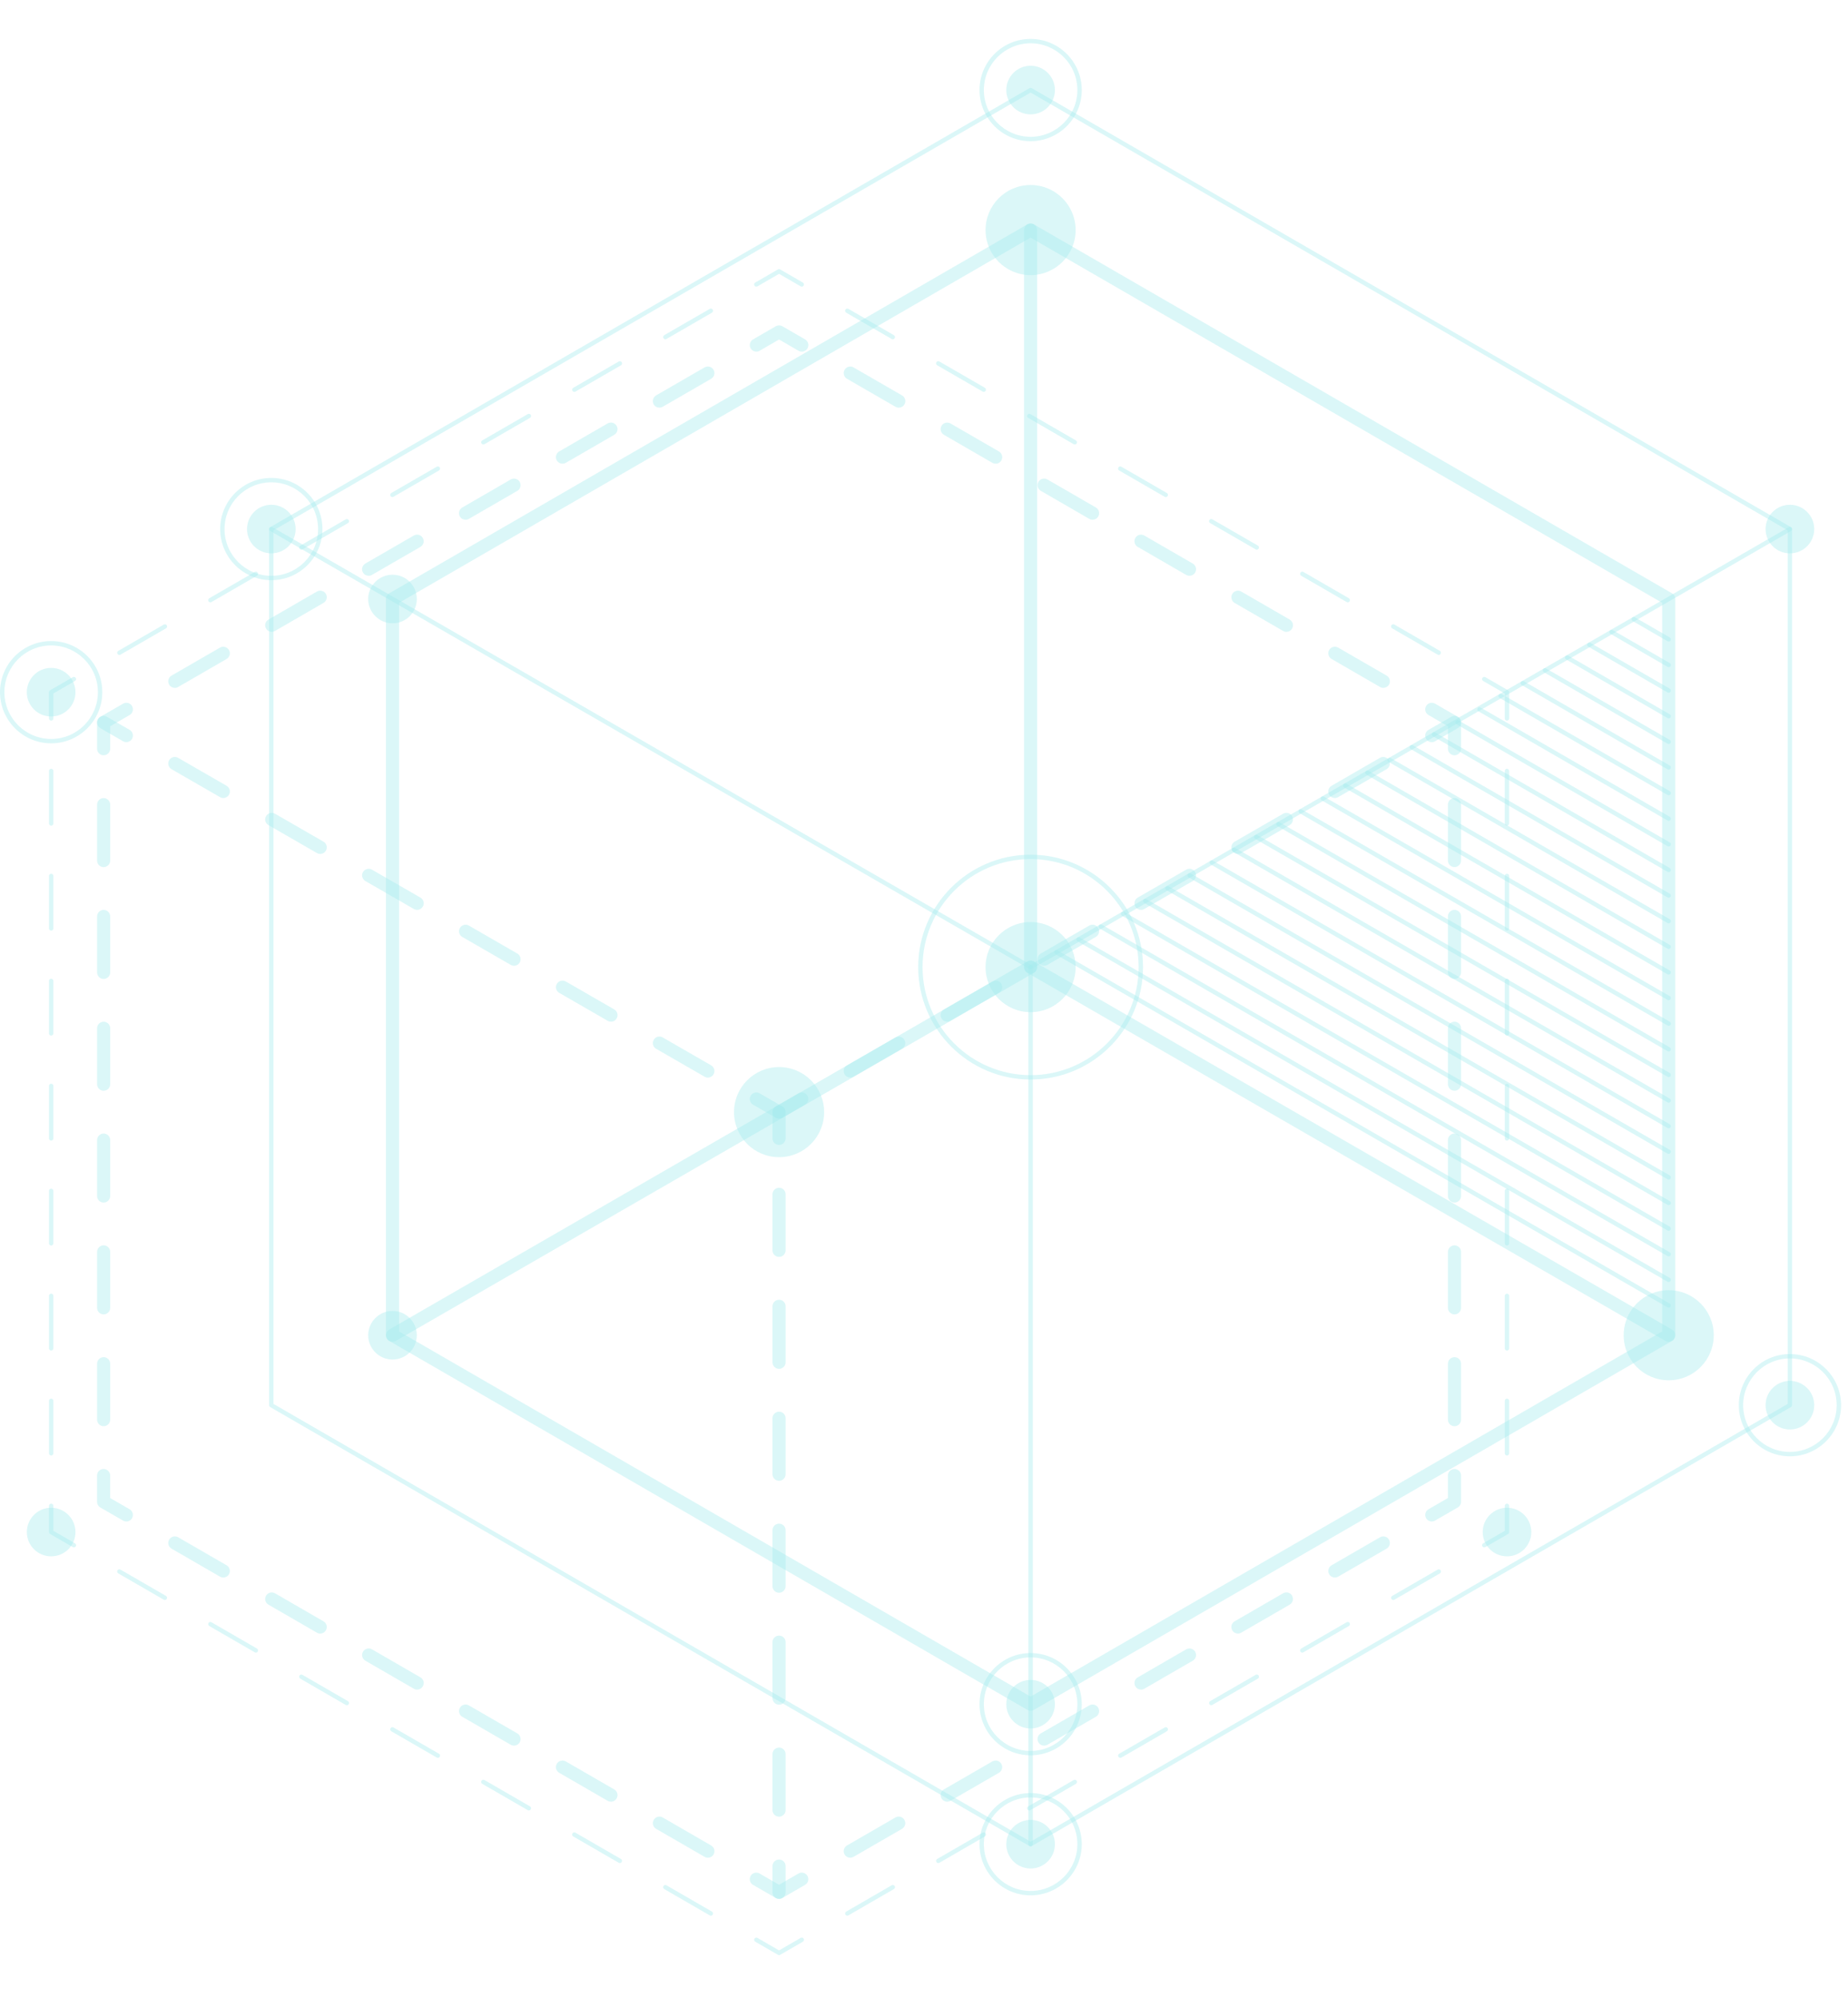 <svg width="74" height="80" viewBox="0 0 154 160" fill="none" xmlns="http://www.w3.org/2000/svg">
<g clip-path="url(#clip0_95_220)">
<path d="M85.882 139.323C85.788 139.323 85.695 139.299 85.61 139.249L32.434 108.504C32.267 108.406 32.162 108.226 32.162 108.029V46.675C32.162 46.48 32.267 46.299 32.434 46.201L85.61 15.454C85.779 15.357 85.987 15.357 86.159 15.454L139.334 46.201C139.502 46.299 139.607 46.48 139.607 46.675V108.031C139.607 108.226 139.502 108.406 139.334 108.506L86.159 139.251C86.074 139.301 85.98 139.325 85.882 139.325V139.323ZM33.256 107.714L85.882 138.144L138.513 107.714V46.992L85.882 16.56L33.256 46.992V107.714Z" fill="#A6EBEF" fill-opacity="0.4"/>
<path d="M85.882 77.899C85.582 77.899 85.337 77.654 85.337 77.352V15.928C85.337 15.628 85.582 15.383 85.882 15.383C86.183 15.383 86.431 15.628 86.431 15.928V77.352C86.431 77.654 86.186 77.899 85.882 77.899Z" fill="#A6EBEF" fill-opacity="0.4"/>
<path d="M32.711 108.576C32.521 108.576 32.339 108.478 32.235 108.303C32.084 108.042 32.173 107.706 32.434 107.555L85.61 76.878C85.871 76.727 86.207 76.818 86.358 77.079C86.51 77.341 86.42 77.674 86.159 77.827L32.983 108.504C32.899 108.554 32.805 108.576 32.711 108.576Z" fill="#A6EBEF" fill-opacity="0.4"/>
<path d="M139.056 108.576C138.966 108.576 138.872 108.554 138.783 108.504L85.608 77.827C85.346 77.676 85.258 77.341 85.409 77.079C85.56 76.818 85.892 76.729 86.155 76.878L139.33 107.555C139.592 107.706 139.682 108.042 139.529 108.303C139.43 108.478 139.246 108.576 139.056 108.576Z" fill="#A6EBEF" fill-opacity="0.4"/>
<path d="M85.882 150.627C85.851 150.627 85.82 150.618 85.792 150.603L22.517 114.017C22.463 113.984 22.427 113.923 22.427 113.859V40.847C22.427 40.782 22.463 40.721 22.517 40.688L85.79 4.102C85.847 4.069 85.917 4.069 85.975 4.102L149.25 40.688C149.307 40.721 149.34 40.78 149.34 40.847V113.855C149.34 113.92 149.307 113.982 149.25 114.014L85.975 150.6C85.947 150.615 85.915 150.624 85.88 150.624L85.882 150.627ZM22.791 113.754L85.882 150.235L148.975 113.754V40.952L85.882 4.471L22.791 40.952V113.752V113.754Z" fill="#A6EBEF" fill-opacity="0.4"/>
<path d="M85.882 150.627C85.783 150.627 85.7 150.545 85.7 150.445V77.354C85.7 77.252 85.783 77.171 85.882 77.171C85.982 77.171 86.067 77.252 86.067 77.354V150.445C86.067 150.546 85.984 150.627 85.882 150.627Z" fill="#A6EBEF" fill-opacity="0.4"/>
<path d="M85.882 77.536C85.82 77.536 85.761 77.503 85.726 77.446C85.674 77.357 85.706 77.245 85.792 77.195L149.067 40.69C149.156 40.639 149.266 40.67 149.318 40.756C149.369 40.843 149.338 40.955 149.253 41.005L85.978 77.51C85.951 77.527 85.915 77.536 85.884 77.536H85.882Z" fill="#A6EBEF" fill-opacity="0.4"/>
<path d="M85.882 77.536C85.855 77.536 85.823 77.527 85.792 77.51L22.515 41.005C22.43 40.955 22.399 40.843 22.451 40.756C22.502 40.67 22.613 40.639 22.701 40.69L85.976 77.195C86.061 77.245 86.092 77.357 86.041 77.446C86.008 77.505 85.947 77.536 85.882 77.536Z" fill="#A6EBEF" fill-opacity="0.4"/>
<path d="M139.056 105.732C139.028 105.732 138.993 105.723 138.968 105.708L87.94 76.271C87.852 76.221 87.824 76.109 87.876 76.022C87.923 75.934 88.038 75.904 88.122 75.956L139.15 105.393C139.235 105.443 139.266 105.553 139.216 105.642C139.181 105.701 139.122 105.732 139.058 105.732H139.056Z" fill="#A6EBEF" fill-opacity="0.4"/>
<path d="M139.056 103.597C139.028 103.597 138.993 103.588 138.968 103.571L89.793 75.202C89.705 75.153 89.673 75.04 89.725 74.954C89.776 74.867 89.887 74.836 89.975 74.887L139.15 103.256C139.235 103.306 139.266 103.418 139.216 103.505C139.181 103.564 139.122 103.597 139.058 103.597H139.056Z" fill="#A6EBEF" fill-opacity="0.4"/>
<path d="M139.056 101.46C139.028 101.46 138.993 101.453 138.968 101.436L91.641 74.134C91.556 74.082 91.525 73.972 91.576 73.883C91.624 73.797 91.738 73.766 91.823 73.817L139.15 101.12C139.235 101.169 139.266 101.282 139.216 101.368C139.181 101.427 139.122 101.458 139.058 101.458L139.056 101.46Z" fill="#A6EBEF" fill-opacity="0.4"/>
<path d="M139.056 99.327C139.028 99.327 138.993 99.318 138.968 99.303L93.494 73.067C93.405 73.016 93.374 72.905 93.425 72.819C93.477 72.73 93.588 72.701 93.676 72.752L139.15 98.986C139.235 99.038 139.266 99.15 139.216 99.237C139.181 99.296 139.122 99.327 139.058 99.327H139.056Z" fill="#A6EBEF" fill-opacity="0.4"/>
<path d="M139.056 97.191C139.028 97.191 138.993 97.183 138.968 97.166L95.343 71.999C95.258 71.949 95.227 71.839 95.277 71.75C95.325 71.664 95.435 71.632 95.523 71.684L139.148 96.852C139.233 96.903 139.264 97.014 139.214 97.1C139.179 97.159 139.12 97.191 139.056 97.191Z" fill="#A6EBEF" fill-opacity="0.4"/>
<path d="M139.056 95.055C139.028 95.055 138.993 95.046 138.968 95.03L97.194 70.932C97.106 70.881 97.075 70.77 97.126 70.682C97.178 70.595 97.288 70.566 97.377 70.616L139.15 94.715C139.235 94.766 139.266 94.877 139.216 94.965C139.181 95.024 139.122 95.055 139.058 95.055H139.056Z" fill="#A6EBEF" fill-opacity="0.4"/>
<path d="M139.056 92.921C139.028 92.921 138.993 92.913 138.968 92.897L99.044 69.866C98.959 69.816 98.928 69.704 98.977 69.615C99.025 69.529 99.139 69.498 99.224 69.549L139.148 92.58C139.233 92.632 139.264 92.742 139.214 92.829C139.179 92.888 139.121 92.919 139.056 92.919V92.921Z" fill="#A6EBEF" fill-opacity="0.4"/>
<path d="M139.056 90.786C139.028 90.786 138.993 90.778 138.968 90.762L100.895 68.798C100.806 68.748 100.775 68.635 100.827 68.549C100.878 68.462 100.989 68.431 101.077 68.483L139.15 90.447C139.235 90.497 139.266 90.607 139.216 90.695C139.181 90.754 139.122 90.786 139.058 90.786H139.056Z" fill="#A6EBEF" fill-opacity="0.4"/>
<path d="M139.056 88.651C139.028 88.651 138.993 88.642 138.968 88.627L102.744 67.729C102.656 67.68 102.628 67.569 102.676 67.481C102.728 67.394 102.838 67.363 102.927 67.414L139.15 88.31C139.235 88.362 139.266 88.472 139.216 88.559C139.181 88.618 139.122 88.651 139.058 88.651H139.056Z" fill="#A6EBEF" fill-opacity="0.4"/>
<path d="M139.056 86.516C139.028 86.516 138.993 86.508 138.968 86.492L104.594 66.663C104.509 66.613 104.478 66.502 104.527 66.414C104.579 66.327 104.689 66.296 104.778 66.348L139.15 86.177C139.235 86.227 139.266 86.339 139.216 86.426C139.181 86.485 139.122 86.516 139.058 86.516H139.056Z" fill="#A6EBEF" fill-opacity="0.4"/>
<path d="M139.056 84.381C139.028 84.381 138.993 84.372 138.968 84.357L106.445 65.594C106.356 65.544 106.329 65.432 106.38 65.346C106.428 65.257 106.539 65.228 106.627 65.279L139.15 84.042C139.235 84.092 139.266 84.202 139.216 84.291C139.181 84.35 139.122 84.381 139.058 84.381H139.056Z" fill="#A6EBEF" fill-opacity="0.4"/>
<path d="M139.056 82.246C139.028 82.246 138.993 82.237 138.968 82.22L108.298 64.526C108.209 64.476 108.178 64.364 108.23 64.277C108.281 64.191 108.392 64.159 108.48 64.213L139.15 81.905C139.235 81.957 139.266 82.067 139.216 82.156C139.181 82.215 139.122 82.246 139.058 82.246H139.056Z" fill="#A6EBEF" fill-opacity="0.4"/>
<path d="M139.056 80.109C139.028 80.109 138.993 80.102 138.968 80.085L110.146 63.459C110.057 63.408 110.029 63.297 110.077 63.211C110.129 63.122 110.239 63.091 110.328 63.143L139.148 79.77C139.233 79.82 139.264 79.931 139.214 80.019C139.179 80.078 139.12 80.109 139.056 80.109Z" fill="#A6EBEF" fill-opacity="0.4"/>
<path d="M139.056 77.976C139.028 77.976 138.993 77.967 138.968 77.952L112.015 62.384C111.927 62.334 111.899 62.221 111.947 62.135C111.999 62.047 112.109 62.017 112.197 62.067L139.15 77.636C139.235 77.687 139.266 77.799 139.216 77.886C139.181 77.945 139.122 77.976 139.058 77.976H139.056Z" fill="#A6EBEF" fill-opacity="0.4"/>
<path d="M139.056 75.84C139.028 75.84 138.993 75.832 138.968 75.816L113.865 61.315C113.776 61.264 113.745 61.153 113.796 61.065C113.848 60.978 113.958 60.947 114.047 60.998L139.15 75.501C139.235 75.552 139.266 75.663 139.216 75.749C139.181 75.808 139.122 75.84 139.058 75.84H139.056Z" fill="#A6EBEF" fill-opacity="0.4"/>
<path d="M139.056 73.705C139.028 73.705 138.993 73.695 138.968 73.679L115.714 60.247C115.625 60.197 115.594 60.087 115.646 59.998C115.697 59.912 115.808 59.88 115.896 59.932L139.15 73.364C139.235 73.415 139.266 73.528 139.216 73.615C139.181 73.673 139.122 73.705 139.058 73.705H139.056Z" fill="#A6EBEF" fill-opacity="0.4"/>
<path d="M139.056 71.57C139.028 71.57 138.993 71.562 138.968 71.546L117.561 59.182C117.473 59.132 117.442 59.022 117.493 58.934C117.545 58.845 117.657 58.816 117.744 58.867L139.148 71.231C139.233 71.282 139.264 71.393 139.214 71.48C139.179 71.538 139.12 71.57 139.056 71.57Z" fill="#A6EBEF" fill-opacity="0.4"/>
<path d="M139.056 69.435C139.028 69.435 138.993 69.428 138.968 69.411L119.411 58.114C119.322 58.064 119.295 57.952 119.343 57.865C119.394 57.779 119.505 57.747 119.593 57.799L139.15 69.096C139.235 69.146 139.266 69.256 139.216 69.345C139.181 69.404 139.122 69.435 139.058 69.435H139.056Z" fill="#A6EBEF" fill-opacity="0.4"/>
<path d="M139.056 67.3C139.028 67.3 138.993 67.291 138.968 67.276L121.363 57.108C121.275 57.057 121.247 56.944 121.297 56.858C121.345 56.771 121.459 56.74 121.544 56.791L139.148 66.959C139.233 67.011 139.264 67.121 139.214 67.21C139.179 67.269 139.12 67.3 139.056 67.3Z" fill="#A6EBEF" fill-opacity="0.4"/>
<path d="M139.056 65.165C139.028 65.165 138.993 65.156 138.968 65.139L123.2 56.032C123.111 55.983 123.084 55.872 123.134 55.784C123.181 55.697 123.292 55.666 123.38 55.717L139.148 64.824C139.233 64.874 139.264 64.986 139.214 65.073C139.179 65.132 139.12 65.165 139.056 65.165Z" fill="#A6EBEF" fill-opacity="0.4"/>
<path d="M139.056 63.03C139.028 63.03 138.993 63.023 138.968 63.006L124.959 54.914C124.871 54.865 124.843 54.752 124.891 54.666C124.942 54.579 125.053 54.548 125.141 54.599L139.15 62.69C139.235 62.741 139.266 62.853 139.216 62.94C139.181 62.999 139.122 63.03 139.058 63.03H139.056Z" fill="#A6EBEF" fill-opacity="0.4"/>
<path d="M139.056 60.895C139.028 60.895 138.993 60.886 138.968 60.87L126.808 53.846C126.72 53.796 126.692 53.684 126.744 53.597C126.792 53.509 126.906 53.479 126.991 53.531L139.15 60.554C139.235 60.604 139.266 60.717 139.216 60.805C139.181 60.864 139.122 60.895 139.058 60.895H139.056Z" fill="#A6EBEF" fill-opacity="0.4"/>
<path d="M139.056 58.759C139.028 58.759 138.993 58.751 138.968 58.735L128.658 52.779C128.569 52.73 128.542 52.617 128.59 52.529C128.643 52.442 128.754 52.413 128.84 52.464L139.15 58.42C139.235 58.469 139.266 58.582 139.216 58.668C139.181 58.727 139.122 58.759 139.058 58.759H139.056Z" fill="#A6EBEF" fill-opacity="0.4"/>
<path d="M139.056 56.624C139.028 56.624 138.993 56.614 138.968 56.6L130.505 51.711C130.417 51.661 130.389 51.551 130.437 51.462C130.489 51.376 130.601 51.346 130.688 51.396L139.15 56.285C139.235 56.334 139.266 56.445 139.216 56.533C139.181 56.592 139.122 56.624 139.058 56.624H139.056Z" fill="#A6EBEF" fill-opacity="0.4"/>
<path d="M139.056 54.489C139.028 54.489 138.993 54.481 138.968 54.465L132.355 50.646C132.27 50.596 132.239 50.486 132.29 50.398C132.338 50.311 132.452 50.282 132.537 50.331L139.15 54.15C139.235 54.201 139.266 54.312 139.216 54.398C139.181 54.457 139.122 54.489 139.058 54.489H139.056Z" fill="#A6EBEF" fill-opacity="0.4"/>
<path d="M139.056 52.354C139.028 52.354 138.993 52.345 138.968 52.33L134.204 49.58C134.119 49.53 134.088 49.419 134.14 49.331C134.188 49.245 134.302 49.213 134.39 49.265L139.15 52.015C139.235 52.066 139.266 52.179 139.216 52.265C139.181 52.324 139.122 52.356 139.058 52.356L139.056 52.354Z" fill="#A6EBEF" fill-opacity="0.4"/>
<path d="M139.056 50.217C139.028 50.217 138.993 50.21 138.968 50.195L136.053 48.511C135.969 48.462 135.937 48.349 135.987 48.263C136.039 48.174 136.149 48.145 136.234 48.196L139.148 49.878C139.233 49.93 139.264 50.04 139.214 50.127C139.179 50.186 139.12 50.217 139.056 50.217Z" fill="#A6EBEF" fill-opacity="0.4"/>
<path d="M85.882 86.72C80.719 86.72 76.516 82.519 76.516 77.352C76.516 72.185 80.719 67.983 85.882 67.983C91.046 67.983 95.253 72.187 95.253 77.352C95.253 82.517 91.049 86.72 85.882 86.72ZM85.882 68.348C80.92 68.348 76.88 72.388 76.88 77.352C76.88 82.316 80.92 86.356 85.882 86.356C90.845 86.356 94.886 82.316 94.886 77.352C94.886 72.388 90.847 68.348 85.882 68.348Z" fill="#A6EBEF" fill-opacity="0.4"/>
<path d="M89.636 15.928C89.636 18.002 87.958 19.684 85.882 19.684C83.806 19.684 82.13 18.004 82.13 15.928C82.13 13.852 83.812 12.174 85.882 12.174C87.953 12.174 89.636 13.854 89.636 15.928Z" fill="#A6EBEF" fill-opacity="0.4"/>
<path d="M89.636 77.352C89.636 79.426 87.958 81.106 85.882 81.106C83.806 81.106 82.13 79.424 82.13 77.352C82.13 75.28 83.812 73.596 85.882 73.596C87.953 73.596 89.636 75.278 89.636 77.352Z" fill="#A6EBEF" fill-opacity="0.4"/>
<path d="M142.812 108.029C142.812 110.103 141.134 111.785 139.058 111.785C136.982 111.785 135.306 110.103 135.306 108.029C135.306 105.955 136.987 104.275 139.058 104.275C141.128 104.275 142.812 105.955 142.812 108.029Z" fill="#A6EBEF" fill-opacity="0.4"/>
<path d="M151.186 40.847C151.186 41.967 150.278 42.871 149.158 42.871C148.038 42.871 147.131 41.965 147.131 40.847C147.131 39.729 148.041 38.822 149.158 38.822C150.274 38.822 151.186 39.729 151.186 40.847Z" fill="#A6EBEF" fill-opacity="0.4"/>
<path d="M24.635 40.847C24.635 41.967 23.729 42.871 22.607 42.871C21.485 42.871 20.585 41.965 20.585 40.847C20.585 39.729 21.491 38.822 22.607 38.822C23.723 38.822 24.635 39.729 24.635 40.847Z" fill="#A6EBEF" fill-opacity="0.4"/>
<path d="M34.735 46.675C34.735 47.795 33.829 48.701 32.711 48.701C31.593 48.701 30.683 47.793 30.683 46.675C30.683 45.557 31.591 44.651 32.711 44.651C33.831 44.651 34.735 45.559 34.735 46.675Z" fill="#A6EBEF" fill-opacity="0.4"/>
<path d="M87.91 4.262C87.91 5.381 87.002 6.287 85.882 6.287C84.762 6.287 83.858 5.381 83.858 4.262C83.858 3.144 84.766 2.236 85.882 2.236C86.999 2.236 87.91 3.142 87.91 4.262Z" fill="#A6EBEF" fill-opacity="0.4"/>
<path d="M87.91 138.776C87.91 139.894 87.002 140.8 85.882 140.8C84.762 140.8 83.858 139.892 83.858 138.776C83.858 137.66 84.766 136.752 85.882 136.752C86.999 136.752 87.91 137.658 87.91 138.776Z" fill="#A6EBEF" fill-opacity="0.4"/>
<path d="M87.91 150.445C87.91 151.563 87.002 152.47 85.882 152.47C84.762 152.47 83.858 151.563 83.858 150.445C83.858 149.327 84.766 148.419 85.882 148.419C86.999 148.419 87.91 149.327 87.91 150.445Z" fill="#A6EBEF" fill-opacity="0.4"/>
<path d="M151.186 113.857C151.186 114.977 150.278 115.883 149.158 115.883C148.038 115.883 147.131 114.975 147.131 113.857C147.131 112.739 148.041 111.833 149.158 111.833C150.274 111.833 151.186 112.741 151.186 113.857Z" fill="#A6EBEF" fill-opacity="0.4"/>
<path d="M34.735 108.031C34.735 109.149 33.829 110.055 32.711 110.055C31.593 110.055 30.683 109.147 30.683 108.031C30.683 106.914 31.591 106.005 32.711 106.005C33.831 106.005 34.735 106.913 34.735 108.031Z" fill="#A6EBEF" fill-opacity="0.4"/>
<path d="M85.882 8.523C83.534 8.523 81.626 6.609 81.626 4.261C81.626 1.912 83.532 0 85.882 0C88.233 0 90.147 1.91 90.147 4.261C90.147 6.611 88.235 8.523 85.882 8.523ZM85.882 0.365C83.735 0.365 81.988 2.111 81.988 4.261C81.988 6.41 83.735 8.158 85.882 8.158C88.03 8.158 89.78 6.41 89.78 4.261C89.78 2.111 88.034 0.365 85.882 0.365Z" fill="#A6EBEF" fill-opacity="0.4"/>
<path d="M85.882 143.037C83.534 143.037 81.626 141.125 81.626 138.776C81.626 136.427 83.534 134.515 85.882 134.515C88.231 134.515 90.147 136.426 90.147 138.776C90.147 141.126 88.235 143.037 85.882 143.037ZM85.882 134.878C83.735 134.878 81.988 136.626 81.988 138.776C81.988 140.926 83.735 142.672 85.882 142.672C88.03 142.672 89.78 140.924 89.78 138.776C89.78 136.628 88.034 134.878 85.882 134.878Z" fill="#A6EBEF" fill-opacity="0.4"/>
<path d="M149.158 118.12C146.809 118.12 144.901 116.208 144.901 113.857C144.901 111.507 146.809 109.598 149.158 109.598C151.506 109.598 153.422 111.509 153.422 113.857C153.422 116.206 151.51 118.12 149.158 118.12ZM149.158 109.961C147.01 109.961 145.264 111.709 145.264 113.857C145.264 116.005 147.01 117.755 149.158 117.755C151.305 117.755 153.055 116.007 153.055 113.857C153.055 111.708 151.309 109.961 149.158 109.961Z" fill="#A6EBEF" fill-opacity="0.4"/>
<path d="M22.609 45.107C20.26 45.107 18.348 43.195 18.348 40.847C18.348 38.498 20.26 36.586 22.609 36.586C24.958 36.586 26.87 38.498 26.87 40.847C26.87 43.195 24.958 45.107 22.609 45.107ZM22.609 36.951C20.459 36.951 18.711 38.697 18.711 40.847C18.711 42.996 20.457 44.743 22.609 44.743C24.761 44.743 26.507 42.996 26.507 40.847C26.507 38.697 24.757 36.951 22.609 36.951Z" fill="#A6EBEF" fill-opacity="0.4"/>
<path d="M64.922 155.002C64.828 155.002 64.732 154.978 64.646 154.93L62.754 153.834C62.492 153.683 62.402 153.348 62.553 153.087C62.706 152.825 63.041 152.737 63.299 152.888L64.92 153.825L66.539 152.888C66.801 152.735 67.136 152.825 67.287 153.087C67.438 153.348 67.35 153.683 67.088 153.834L65.193 154.93C65.108 154.978 65.014 155.002 64.92 155.002H64.922Z" fill="#A6EBEF" fill-opacity="0.4"/>
<path d="M70.857 151.572C70.667 151.572 70.481 151.475 70.382 151.3C70.231 151.036 70.319 150.703 70.581 150.552L74.62 148.216C74.878 148.065 75.217 148.155 75.366 148.417C75.517 148.68 75.429 149.014 75.167 149.165L71.128 151.499C71.039 151.548 70.945 151.572 70.855 151.572H70.857ZM78.932 146.903C78.743 146.903 78.56 146.803 78.457 146.628C78.306 146.367 78.398 146.033 78.656 145.881L82.696 143.545C82.957 143.394 83.292 143.484 83.443 143.746C83.596 144.007 83.506 144.341 83.245 144.494L79.205 146.829C79.12 146.879 79.026 146.903 78.932 146.903ZM87.01 142.232C86.82 142.232 86.634 142.134 86.534 141.959C86.383 141.697 86.472 141.364 86.733 141.211L90.773 138.877C91.034 138.726 91.37 138.816 91.521 139.078C91.672 139.34 91.583 139.675 91.322 139.826L87.282 142.16C87.198 142.209 87.1 142.232 87.01 142.232ZM95.087 137.562C94.897 137.562 94.711 137.464 94.613 137.288C94.461 137.028 94.551 136.693 94.812 136.542L98.848 134.206C99.11 134.055 99.445 134.145 99.598 134.407C99.749 134.668 99.657 135.003 99.397 135.154L95.358 137.49C95.273 137.542 95.179 137.564 95.089 137.564L95.087 137.562ZM103.162 132.892C102.973 132.892 102.79 132.795 102.687 132.618C102.536 132.356 102.624 132.023 102.886 131.87L106.926 129.534C107.187 129.383 107.522 129.472 107.673 129.733C107.824 129.997 107.736 130.33 107.474 130.481L103.435 132.817C103.35 132.867 103.256 132.891 103.162 132.891V132.892ZM111.238 128.221C111.05 128.221 110.866 128.123 110.766 127.949C110.613 127.687 110.703 127.352 110.965 127.201L115.005 124.865C115.266 124.714 115.598 124.804 115.751 125.066C115.902 125.329 115.813 125.663 115.55 125.814L111.514 128.149C111.426 128.199 111.332 128.221 111.238 128.221Z" fill="#A6EBEF" fill-opacity="0.4"/>
<path d="M119.317 123.552C119.127 123.552 118.945 123.454 118.842 123.279C118.691 123.018 118.779 122.682 119.042 122.531L120.661 121.595V119.722C120.661 119.42 120.906 119.175 121.21 119.175C121.514 119.175 121.756 119.42 121.756 119.722V121.909C121.756 122.104 121.654 122.284 121.483 122.382L119.588 123.476C119.503 123.526 119.409 123.55 119.315 123.55L119.317 123.552Z" fill="#A6EBEF" fill-opacity="0.4"/>
<path d="M121.21 115.611C120.906 115.611 120.661 115.366 120.661 115.064V110.403C120.661 110.103 120.906 109.856 121.21 109.856C121.514 109.856 121.756 110.101 121.756 110.403V115.064C121.756 115.366 121.511 115.611 121.21 115.611ZM121.21 106.292C120.906 106.292 120.661 106.047 120.661 105.747V101.086C120.661 100.784 120.906 100.539 121.21 100.539C121.514 100.539 121.756 100.784 121.756 101.086V105.747C121.756 106.047 121.511 106.292 121.21 106.292ZM121.21 96.973C120.906 96.973 120.661 96.728 120.661 96.426V91.766C120.661 91.466 120.906 91.219 121.207 91.219C121.507 91.219 121.756 91.464 121.756 91.766V96.426C121.756 96.726 121.511 96.973 121.21 96.973ZM121.207 87.654C120.906 87.654 120.661 87.409 120.661 87.105V82.445C120.661 82.145 120.906 81.9 121.207 81.9C121.507 81.9 121.756 82.145 121.756 82.445V87.105C121.756 87.407 121.511 87.654 121.207 87.654ZM121.207 78.336C120.906 78.336 120.661 78.091 120.661 77.788V73.128C120.661 72.828 120.906 72.581 121.207 72.581C121.507 72.581 121.756 72.826 121.756 73.128V77.788C121.756 78.089 121.511 78.336 121.207 78.336ZM121.207 69.017C120.906 69.017 120.661 68.772 120.661 68.47V63.811C120.661 63.509 120.906 63.264 121.207 63.264C121.507 63.264 121.756 63.509 121.756 63.811V68.47C121.756 68.772 121.511 69.017 121.207 69.017Z" fill="#A6EBEF" fill-opacity="0.4"/>
<path d="M121.207 59.7C120.906 59.7 120.661 59.455 120.661 59.153V57.281L119.04 56.344C118.779 56.191 118.69 55.857 118.842 55.596C118.993 55.334 119.328 55.246 119.589 55.397L121.485 56.491C121.652 56.589 121.757 56.769 121.757 56.966V59.153C121.757 59.453 121.512 59.7 121.209 59.7H121.207Z" fill="#A6EBEF" fill-opacity="0.4"/>
<path d="M115.277 54.082C115.183 54.082 115.089 54.058 115.001 54.008L110.965 51.672C110.703 51.521 110.613 51.186 110.764 50.924C110.917 50.663 111.251 50.575 111.512 50.724L115.552 53.059C115.813 53.21 115.903 53.544 115.752 53.807C115.651 53.982 115.465 54.08 115.279 54.08L115.277 54.082ZM107.2 49.412C107.106 49.412 107.012 49.388 106.927 49.339L102.888 47.003C102.626 46.852 102.538 46.517 102.689 46.255C102.84 45.993 103.175 45.903 103.437 46.054L107.476 48.39C107.738 48.543 107.826 48.876 107.675 49.138C107.576 49.315 107.392 49.412 107.2 49.412ZM99.124 44.741C99.031 44.741 98.937 44.719 98.848 44.669L94.812 42.333C94.549 42.182 94.46 41.849 94.613 41.585C94.764 41.324 95.1 41.235 95.358 41.386L99.397 43.72C99.659 43.873 99.749 44.207 99.596 44.468C99.497 44.643 99.312 44.741 99.124 44.741ZM91.047 40.071C90.953 40.071 90.859 40.047 90.775 39.998L86.735 37.662C86.474 37.511 86.383 37.176 86.536 36.914C86.687 36.653 87.022 36.564 87.284 36.713L91.324 39.049C91.585 39.2 91.674 39.535 91.522 39.797C91.421 39.972 91.239 40.069 91.047 40.069V40.071ZM82.97 35.4C82.88 35.4 82.786 35.378 82.697 35.328L78.658 32.992C78.396 32.84 78.308 32.506 78.459 32.245C78.61 31.983 78.945 31.895 79.207 32.046L83.246 34.381C83.508 34.532 83.598 34.868 83.445 35.129C83.346 35.304 83.162 35.402 82.97 35.402V35.4ZM74.895 30.73C74.801 30.73 74.707 30.706 74.622 30.657L70.582 28.323C70.321 28.172 70.233 27.838 70.383 27.575C70.534 27.313 70.87 27.225 71.131 27.376L75.171 29.71C75.433 29.863 75.521 30.196 75.37 30.458C75.269 30.633 75.082 30.73 74.896 30.73H74.895Z" fill="#A6EBEF" fill-opacity="0.4"/>
<path d="M66.814 26.061C66.724 26.061 66.626 26.037 66.541 25.987L64.922 25.05L63.301 25.987C63.043 26.138 62.708 26.048 62.555 25.788C62.404 25.525 62.496 25.192 62.756 25.04L64.647 23.946C64.817 23.849 65.029 23.849 65.197 23.946L67.092 25.04C67.353 25.192 67.442 25.527 67.291 25.788C67.188 25.963 67.007 26.061 66.816 26.061H66.814Z" fill="#A6EBEF" fill-opacity="0.4"/>
<path d="M14.569 54.082C14.379 54.082 14.196 53.984 14.093 53.809C13.942 53.546 14.031 53.212 14.292 53.061L18.332 50.725C18.593 50.575 18.928 50.665 19.08 50.926C19.231 51.188 19.142 51.523 18.881 51.674L14.841 54.01C14.756 54.06 14.662 54.084 14.569 54.084V54.082ZM22.646 49.412C22.456 49.412 22.27 49.315 22.171 49.138C22.018 48.876 22.108 48.543 22.369 48.39L26.409 46.054C26.671 45.903 27.006 45.992 27.157 46.253C27.308 46.517 27.22 46.85 26.956 47.001L22.92 49.337C22.832 49.386 22.738 49.41 22.648 49.41L22.646 49.412ZM30.721 44.741C30.531 44.741 30.349 44.643 30.246 44.468C30.095 44.207 30.183 43.871 30.445 43.72L34.484 41.386C34.746 41.234 35.081 41.324 35.232 41.585C35.385 41.849 35.295 42.182 35.033 42.333L30.994 44.667C30.909 44.719 30.815 44.741 30.721 44.741ZM38.798 40.071C38.609 40.071 38.423 39.974 38.323 39.799C38.17 39.535 38.261 39.202 38.522 39.051L42.562 36.715C42.823 36.564 43.158 36.654 43.308 36.916C43.459 37.178 43.37 37.513 43.109 37.664L39.069 39.999C38.984 40.049 38.887 40.073 38.797 40.073L38.798 40.071ZM46.874 35.4C46.686 35.4 46.502 35.302 46.399 35.127C46.248 34.866 46.336 34.532 46.597 34.379L50.637 32.044C50.899 31.893 51.234 31.983 51.385 32.245C51.538 32.506 51.447 32.841 51.186 32.992L47.15 35.328C47.062 35.378 46.968 35.4 46.874 35.4ZM54.951 30.73C54.761 30.73 54.575 30.633 54.476 30.456C54.325 30.194 54.413 29.861 54.675 29.708L58.714 27.374C58.976 27.223 59.311 27.314 59.462 27.575C59.613 27.837 59.525 28.172 59.263 28.323L55.224 30.657C55.135 30.706 55.041 30.73 54.951 30.73Z" fill="#A6EBEF" fill-opacity="0.4"/>
<path d="M8.635 59.7C8.335 59.7 8.09 59.455 8.09 59.153V56.966C8.09 56.771 8.193 56.591 8.363 56.491L10.258 55.397C10.516 55.246 10.851 55.334 11.002 55.596C11.155 55.857 11.065 56.193 10.803 56.344L9.184 57.281V59.153C9.184 59.453 8.937 59.7 8.635 59.7Z" fill="#A6EBEF" fill-opacity="0.4"/>
<path d="M8.635 115.611C8.335 115.611 8.09 115.366 8.09 115.064V110.403C8.09 110.101 8.335 109.856 8.635 109.856C8.936 109.856 9.184 110.101 9.184 110.403V115.064C9.184 115.364 8.939 115.611 8.635 115.611ZM8.635 106.292C8.335 106.292 8.09 106.047 8.09 105.745V101.085C8.09 100.784 8.335 100.537 8.635 100.537C8.936 100.537 9.184 100.782 9.184 101.085V105.745C9.184 106.047 8.939 106.292 8.635 106.292ZM8.635 96.973C8.335 96.973 8.09 96.728 8.09 96.426V91.768C8.09 91.466 8.335 91.221 8.635 91.221C8.936 91.221 9.184 91.466 9.184 91.768V96.426C9.184 96.728 8.939 96.973 8.635 96.973ZM8.635 87.656C8.335 87.656 8.09 87.411 8.09 87.109V82.449C8.09 82.148 8.335 81.902 8.635 81.902C8.936 81.902 9.184 82.147 9.184 82.449V87.109C9.184 87.411 8.939 87.656 8.635 87.656ZM8.635 78.339C8.335 78.339 8.09 78.094 8.09 77.792V73.132C8.09 72.83 8.335 72.585 8.635 72.585C8.936 72.585 9.184 72.83 9.184 73.132V77.792C9.184 78.092 8.939 78.339 8.635 78.339ZM8.635 69.02C8.335 69.02 8.09 68.775 8.09 68.473V63.813C8.09 63.513 8.335 63.266 8.635 63.266C8.936 63.266 9.184 63.511 9.184 63.813V68.473C9.184 68.775 8.937 69.02 8.635 69.02Z" fill="#A6EBEF" fill-opacity="0.4"/>
<path d="M10.529 123.552C10.435 123.552 10.341 123.528 10.256 123.478L8.361 122.384C8.191 122.286 8.088 122.106 8.088 121.91V119.724C8.088 119.422 8.333 119.177 8.633 119.177C8.934 119.177 9.182 119.422 9.182 119.724V121.597L10.803 122.533C11.061 122.684 11.153 123.019 11.002 123.281C10.899 123.456 10.719 123.554 10.527 123.554L10.529 123.552Z" fill="#A6EBEF" fill-opacity="0.4"/>
<path d="M58.989 151.572C58.895 151.572 58.801 151.549 58.716 151.499L54.677 149.165C54.415 149.014 54.327 148.679 54.478 148.417C54.629 148.155 54.964 148.067 55.225 148.216L59.261 150.552C59.523 150.703 59.613 151.038 59.462 151.3C59.361 151.475 59.178 151.572 58.987 151.572H58.989ZM50.911 146.903C50.821 146.903 50.727 146.879 50.639 146.829L46.599 144.494C46.338 144.343 46.249 144.007 46.4 143.746C46.551 143.484 46.887 143.394 47.148 143.545L51.188 145.881C51.449 146.033 51.54 146.367 51.387 146.628C51.287 146.803 51.103 146.903 50.911 146.903ZM42.836 142.232C42.742 142.232 42.648 142.209 42.563 142.16L38.524 139.826C38.262 139.673 38.172 139.34 38.325 139.078C38.476 138.816 38.811 138.728 39.073 138.877L43.109 141.211C43.372 141.364 43.461 141.697 43.309 141.959C43.208 142.134 43.026 142.232 42.836 142.232ZM34.759 137.562C34.669 137.562 34.571 137.54 34.486 137.488L30.447 135.153C30.185 135.002 30.097 134.666 30.248 134.405C30.399 134.143 30.734 134.055 30.996 134.204L35.035 136.54C35.297 136.691 35.387 137.026 35.234 137.286C35.135 137.463 34.95 137.56 34.759 137.56V137.562ZM26.683 132.893C26.59 132.893 26.495 132.869 26.411 132.819L22.371 130.483C22.11 130.33 22.019 129.997 22.172 129.735C22.323 129.474 22.659 129.385 22.92 129.536L26.956 131.872C27.219 132.023 27.308 132.358 27.157 132.62C27.054 132.797 26.869 132.894 26.682 132.894L26.683 132.893ZM18.606 128.221C18.516 128.221 18.422 128.199 18.334 128.149L14.294 125.814C14.032 125.663 13.944 125.329 14.095 125.066C14.246 124.804 14.581 124.716 14.843 124.865L18.883 127.201C19.144 127.352 19.232 127.687 19.081 127.949C18.98 128.124 18.798 128.221 18.606 128.221Z" fill="#A6EBEF" fill-opacity="0.4"/>
<path d="M64.922 159.688C64.891 159.688 64.859 159.679 64.832 159.663L62.936 158.568C62.848 158.519 62.82 158.408 62.868 158.322C62.92 158.233 63.03 158.204 63.119 158.253L64.922 159.296L66.724 158.253C66.812 158.204 66.922 158.233 66.974 158.322C67.026 158.408 66.994 158.519 66.909 158.568L65.014 159.663C64.986 159.679 64.955 159.688 64.924 159.688H64.922Z" fill="#A6EBEF" fill-opacity="0.4"/>
<path d="M70.608 156.4C70.544 156.4 70.483 156.367 70.45 156.31C70.398 156.222 70.43 156.111 70.514 156.061L74.307 153.869C74.395 153.818 74.506 153.849 74.558 153.936C74.609 154.022 74.578 154.135 74.489 154.184L70.7 156.376C70.673 156.393 70.638 156.4 70.61 156.4H70.608ZM78.19 152.016C78.127 152.016 78.065 151.983 78.033 151.926C77.982 151.838 78.011 151.727 78.098 151.677L81.891 149.485C81.975 149.434 82.09 149.463 82.141 149.552C82.189 149.638 82.161 149.751 82.073 149.8L78.282 151.992C78.254 152.007 78.223 152.016 78.192 152.016H78.19ZM85.774 147.632C85.711 147.632 85.648 147.597 85.615 147.54C85.567 147.454 85.595 147.341 85.683 147.292L89.472 145.1C89.561 145.048 89.671 145.079 89.723 145.166C89.775 145.254 89.743 145.365 89.658 145.416L85.866 147.608C85.838 147.625 85.807 147.634 85.775 147.634L85.774 147.632ZM93.357 143.247C93.293 143.247 93.232 143.213 93.199 143.156C93.147 143.07 93.178 142.957 93.263 142.908L97.056 140.716C97.144 140.664 97.255 140.695 97.306 140.782C97.358 140.87 97.327 140.981 97.242 141.031L93.451 143.223C93.42 143.239 93.392 143.247 93.361 143.247H93.357ZM100.939 138.863C100.876 138.863 100.817 138.829 100.782 138.772C100.731 138.684 100.76 138.573 100.847 138.522L104.64 136.33C104.728 136.278 104.839 136.308 104.89 136.396C104.938 136.483 104.91 136.595 104.822 136.645L101.029 138.837C101.002 138.853 100.97 138.861 100.939 138.861V138.863ZM108.523 134.479C108.46 134.479 108.397 134.445 108.364 134.386C108.316 134.3 108.344 134.189 108.432 134.138L112.225 131.946C112.31 131.894 112.424 131.924 112.472 132.012C112.523 132.099 112.494 132.209 112.407 132.261L108.615 134.453C108.587 134.469 108.556 134.477 108.524 134.477L108.523 134.479ZM116.104 130.095C116.042 130.095 115.983 130.061 115.948 130.002C115.896 129.916 115.927 129.803 116.016 129.754L119.805 127.562C119.893 127.51 120.004 127.54 120.055 127.628C120.107 127.716 120.076 127.827 119.991 127.877L116.2 130.069C116.172 130.085 116.141 130.095 116.106 130.095H116.104Z" fill="#A6EBEF" fill-opacity="0.4"/>
<path d="M123.688 125.711C123.625 125.711 123.563 125.677 123.531 125.62C123.48 125.534 123.511 125.421 123.596 125.372L125.399 124.329V122.248C125.399 122.144 125.482 122.065 125.582 122.065C125.681 122.065 125.764 122.146 125.764 122.248V124.434C125.764 124.499 125.731 124.559 125.674 124.592L123.778 125.687C123.751 125.701 123.719 125.711 123.688 125.711Z" fill="#A6EBEF" fill-opacity="0.4"/>
<path d="M125.582 118.053C125.482 118.053 125.399 117.97 125.399 117.871V113.496C125.399 113.395 125.482 113.314 125.582 113.314C125.681 113.314 125.764 113.395 125.764 113.496V117.871C125.764 117.972 125.681 118.053 125.582 118.053ZM125.582 109.305C125.482 109.305 125.399 109.223 125.399 109.123V104.748C125.399 104.647 125.482 104.566 125.582 104.566C125.681 104.566 125.764 104.649 125.764 104.748V109.123C125.764 109.224 125.681 109.305 125.582 109.305ZM125.582 100.556C125.48 100.556 125.399 100.475 125.399 100.373V95.999C125.399 95.897 125.478 95.816 125.582 95.816C125.685 95.816 125.764 95.899 125.764 95.999V100.373C125.764 100.475 125.681 100.556 125.582 100.556ZM125.582 91.808C125.48 91.808 125.399 91.727 125.399 91.626V87.251C125.399 87.15 125.478 87.069 125.582 87.069C125.685 87.069 125.764 87.15 125.764 87.251V91.626C125.764 91.727 125.681 91.808 125.582 91.808ZM125.582 83.06C125.48 83.06 125.397 82.978 125.397 82.876V78.501C125.397 78.4 125.48 78.319 125.582 78.319C125.683 78.319 125.764 78.4 125.764 78.501V82.876C125.764 82.978 125.681 83.06 125.582 83.06ZM125.582 74.311C125.48 74.311 125.397 74.23 125.397 74.128V69.754C125.397 69.652 125.48 69.571 125.58 69.571C125.679 69.571 125.764 69.652 125.764 69.754V74.128C125.764 74.23 125.681 74.311 125.582 74.311ZM125.578 65.563C125.478 65.563 125.396 65.482 125.396 65.381V61.006C125.396 60.904 125.478 60.824 125.578 60.824C125.677 60.824 125.762 60.906 125.762 61.006V65.381C125.762 65.482 125.679 65.563 125.578 65.563Z" fill="#A6EBEF" fill-opacity="0.4"/>
<path d="M125.58 56.812C125.48 56.812 125.397 56.729 125.397 56.629V54.548L123.594 53.505C123.509 53.455 123.478 53.343 123.53 53.257C123.581 53.168 123.692 53.139 123.78 53.19L125.672 54.284C125.729 54.318 125.766 54.376 125.766 54.443V56.629C125.766 56.73 125.683 56.812 125.582 56.812H125.58Z" fill="#A6EBEF" fill-opacity="0.4"/>
<path d="M119.895 51.337C119.864 51.337 119.833 51.328 119.805 51.311L116.012 49.119C115.924 49.068 115.896 48.957 115.944 48.871C115.996 48.782 116.106 48.751 116.195 48.804L119.987 50.996C120.076 51.046 120.103 51.158 120.052 51.247C120.021 51.304 119.958 51.337 119.895 51.337ZM112.312 46.951C112.28 46.951 112.249 46.944 112.221 46.927L108.429 44.735C108.344 44.686 108.313 44.575 108.364 44.487C108.412 44.4 108.526 44.369 108.615 44.42L112.407 46.612C112.492 46.662 112.524 46.774 112.472 46.861C112.439 46.92 112.376 46.951 112.314 46.951H112.312ZM104.73 42.567C104.699 42.567 104.667 42.56 104.64 42.541L100.847 40.349C100.759 40.3 100.727 40.187 100.779 40.101C100.83 40.014 100.941 39.983 101.029 40.035L104.822 42.227C104.91 42.276 104.938 42.387 104.886 42.475C104.851 42.534 104.793 42.565 104.73 42.565V42.567ZM97.146 38.183C97.115 38.183 97.084 38.174 97.056 38.157L93.263 35.965C93.175 35.916 93.147 35.803 93.199 35.717C93.247 35.628 93.357 35.599 93.446 35.651L97.238 37.843C97.327 37.894 97.355 38.005 97.307 38.091C97.273 38.15 97.211 38.183 97.148 38.183H97.146ZM89.563 33.797C89.531 33.797 89.5 33.788 89.472 33.773L85.68 31.581C85.595 31.532 85.564 31.421 85.615 31.333C85.667 31.246 85.777 31.215 85.866 31.267L89.655 33.459C89.743 33.508 89.775 33.621 89.723 33.707C89.69 33.766 89.627 33.797 89.565 33.797H89.563ZM81.981 29.413C81.95 29.413 81.918 29.406 81.891 29.39L78.098 27.198C78.01 27.148 77.982 27.035 78.03 26.947C78.081 26.862 78.192 26.831 78.28 26.881L82.071 29.073C82.16 29.122 82.187 29.233 82.138 29.321C82.106 29.38 82.044 29.412 81.981 29.412V29.413ZM74.397 25.029C74.366 25.029 74.335 25.02 74.307 25.006L70.514 22.814C70.426 22.762 70.398 22.651 70.45 22.565C70.498 22.476 70.612 22.447 70.701 22.497L74.49 24.689C74.578 24.74 74.606 24.851 74.558 24.939C74.525 24.998 74.462 25.029 74.399 25.029H74.397Z" fill="#A6EBEF" fill-opacity="0.4"/>
<path d="M66.817 20.645C66.786 20.645 66.755 20.636 66.724 20.621L64.922 19.577L63.119 20.621C63.03 20.671 62.92 20.642 62.868 20.555C62.82 20.467 62.848 20.356 62.936 20.305L64.828 19.21C64.887 19.177 64.955 19.177 65.012 19.21L66.908 20.305C66.992 20.356 67.024 20.467 66.972 20.555C66.939 20.612 66.878 20.645 66.816 20.645H66.817Z" fill="#A6EBEF" fill-opacity="0.4"/>
<path d="M9.947 51.337C9.884 51.337 9.825 51.304 9.79 51.247C9.739 51.158 9.77 51.048 9.857 50.998L13.649 48.806C13.738 48.753 13.848 48.784 13.9 48.873C13.948 48.959 13.92 49.07 13.832 49.121L10.039 51.313C10.011 51.33 9.98 51.337 9.949 51.337H9.947ZM17.53 46.951C17.468 46.951 17.405 46.92 17.372 46.861C17.32 46.774 17.352 46.662 17.44 46.612L21.233 44.42C21.318 44.369 21.432 44.4 21.48 44.487C21.531 44.575 21.5 44.686 21.415 44.735L17.625 46.927C17.597 46.944 17.566 46.951 17.534 46.951H17.53ZM25.114 42.567C25.052 42.567 24.989 42.534 24.956 42.477C24.904 42.389 24.935 42.278 25.024 42.228L28.813 40.036C28.901 39.985 29.012 40.016 29.063 40.103C29.115 40.189 29.084 40.302 28.997 40.351L25.204 42.543C25.177 42.562 25.145 42.569 25.114 42.569V42.567ZM32.698 38.183C32.633 38.183 32.572 38.15 32.539 38.091C32.488 38.005 32.519 37.894 32.604 37.843L36.397 35.651C36.485 35.599 36.595 35.628 36.647 35.717C36.695 35.803 36.667 35.916 36.579 35.965L32.79 38.157C32.758 38.174 32.727 38.183 32.7 38.183H32.698ZM40.279 33.799C40.217 33.799 40.154 33.764 40.121 33.707C40.073 33.621 40.101 33.51 40.189 33.459L43.982 31.267C44.067 31.215 44.181 31.246 44.232 31.333C44.28 31.419 44.253 31.532 44.164 31.581L40.372 33.773C40.344 33.79 40.313 33.799 40.281 33.799H40.279ZM47.863 29.413C47.797 29.413 47.738 29.38 47.705 29.323C47.657 29.235 47.684 29.124 47.773 29.075L51.562 26.883C51.65 26.831 51.761 26.862 51.812 26.949C51.864 27.037 51.833 27.15 51.748 27.199L47.955 29.391C47.928 29.408 47.896 29.415 47.865 29.415L47.863 29.413ZM55.445 25.029C55.382 25.029 55.323 24.996 55.288 24.939C55.237 24.851 55.268 24.74 55.353 24.689L59.145 22.497C59.234 22.447 59.344 22.476 59.396 22.565C59.444 22.651 59.416 22.762 59.328 22.814L55.539 25.006C55.507 25.02 55.476 25.029 55.445 25.029Z" fill="#A6EBEF" fill-opacity="0.4"/>
<path d="M4.264 56.812C4.163 56.812 4.08 56.729 4.08 56.629V54.443C4.08 54.378 4.117 54.318 4.17 54.284L6.066 53.19C6.154 53.139 6.265 53.168 6.316 53.257C6.368 53.343 6.337 53.455 6.248 53.505L4.447 54.548V56.629C4.447 56.73 4.364 56.812 4.264 56.812Z" fill="#A6EBEF" fill-opacity="0.4"/>
<path d="M4.264 118.053C4.165 118.053 4.082 117.97 4.082 117.871V113.496C4.082 113.395 4.165 113.314 4.264 113.314C4.364 113.314 4.447 113.395 4.447 113.496V117.871C4.447 117.972 4.364 118.053 4.264 118.053ZM4.264 109.304C4.163 109.304 4.082 109.223 4.082 109.121V104.746C4.082 104.645 4.161 104.564 4.264 104.564C4.367 104.564 4.447 104.647 4.447 104.746V109.121C4.447 109.223 4.364 109.304 4.264 109.304ZM4.264 100.556C4.163 100.556 4.082 100.475 4.082 100.373V95.999C4.082 95.897 4.161 95.816 4.264 95.816C4.367 95.816 4.447 95.897 4.447 95.999V100.373C4.447 100.475 4.364 100.556 4.264 100.556ZM4.264 91.808C4.163 91.808 4.082 91.725 4.082 91.626V87.251C4.082 87.15 4.161 87.069 4.264 87.069C4.367 87.069 4.447 87.15 4.447 87.251V91.626C4.447 91.727 4.364 91.808 4.264 91.808ZM4.264 83.058C4.163 83.058 4.082 82.978 4.082 82.876V78.501C4.082 78.4 4.161 78.319 4.264 78.319C4.367 78.319 4.447 78.4 4.447 78.501V82.876C4.447 82.978 4.364 83.058 4.264 83.058ZM4.264 74.311C4.163 74.311 4.082 74.23 4.082 74.128V69.754C4.082 69.652 4.161 69.571 4.264 69.571C4.367 69.571 4.447 69.652 4.447 69.754V74.128C4.447 74.23 4.364 74.311 4.264 74.311ZM4.264 65.563C4.163 65.563 4.082 65.482 4.082 65.381V61.006C4.082 60.906 4.161 60.824 4.264 60.824C4.367 60.824 4.447 60.906 4.447 61.006V65.381C4.447 65.482 4.364 65.563 4.264 65.563Z" fill="#A6EBEF" fill-opacity="0.4"/>
<path d="M6.158 125.711C6.127 125.711 6.095 125.701 6.068 125.687L4.172 124.592C4.115 124.559 4.082 124.499 4.082 124.434V122.248C4.082 122.144 4.165 122.065 4.264 122.065C4.364 122.065 4.447 122.146 4.447 122.248V124.329L6.25 125.372C6.335 125.421 6.366 125.534 6.316 125.62C6.281 125.679 6.222 125.711 6.16 125.711H6.158Z" fill="#A6EBEF" fill-opacity="0.4"/>
<path d="M59.236 156.4C59.204 156.4 59.173 156.393 59.145 156.376L55.353 154.184C55.268 154.135 55.237 154.022 55.288 153.936C55.34 153.849 55.45 153.818 55.539 153.869L59.328 156.061C59.416 156.111 59.444 156.222 59.396 156.31C59.363 156.369 59.3 156.4 59.238 156.4H59.236ZM51.654 152.016C51.623 152.016 51.591 152.007 51.56 151.992L47.771 149.8C47.683 149.751 47.655 149.638 47.703 149.552C47.754 149.463 47.865 149.434 47.953 149.485L51.746 151.677C51.831 151.727 51.862 151.838 51.81 151.926C51.776 151.985 51.717 152.016 51.654 152.016ZM44.07 147.632C44.039 147.632 44.008 147.623 43.98 147.607L40.187 145.415C40.099 145.363 40.071 145.252 40.123 145.164C40.171 145.077 40.281 145.046 40.373 145.098L44.163 147.29C44.251 147.339 44.279 147.452 44.231 147.538C44.197 147.597 44.135 147.63 44.072 147.63L44.07 147.632ZM36.487 143.246C36.455 143.246 36.424 143.239 36.397 143.223L32.604 141.031C32.519 140.981 32.488 140.868 32.539 140.782C32.591 140.695 32.701 140.664 32.79 140.716L36.583 142.908C36.667 142.957 36.699 143.07 36.647 143.156C36.614 143.215 36.553 143.246 36.489 143.246H36.487ZM28.905 138.862C28.874 138.862 28.84 138.855 28.811 138.839L25.022 136.647C24.934 136.597 24.906 136.484 24.954 136.398C25.006 136.311 25.116 136.28 25.204 136.332L28.997 138.524C29.082 138.575 29.113 138.686 29.063 138.774C29.028 138.833 28.97 138.864 28.907 138.864L28.905 138.862ZM21.321 134.478C21.29 134.478 21.259 134.469 21.231 134.455L17.438 132.263C17.354 132.211 17.322 132.1 17.374 132.014C17.422 131.927 17.536 131.896 17.621 131.948L21.412 134.14C21.5 134.191 21.528 134.302 21.476 134.39C21.445 134.449 21.382 134.48 21.32 134.48L21.321 134.478ZM13.738 130.094C13.707 130.094 13.675 130.085 13.648 130.069L9.855 127.877C9.77 127.825 9.739 127.715 9.789 127.626C9.84 127.54 9.951 127.508 10.039 127.562L13.832 129.754C13.916 129.805 13.948 129.916 13.896 130.002C13.863 130.061 13.802 130.094 13.738 130.094Z" fill="#A6EBEF" fill-opacity="0.4"/>
<path d="M10.529 58.604C10.439 58.604 10.341 58.582 10.256 58.53L8.361 57.438C8.099 57.287 8.009 56.952 8.16 56.69C8.313 56.428 8.646 56.34 8.908 56.489L10.805 57.582C11.063 57.733 11.155 58.068 11.004 58.329C10.901 58.504 10.72 58.602 10.529 58.602V58.604Z" fill="#A6EBEF" fill-opacity="0.4"/>
<path d="M58.989 86.56C58.895 86.56 58.801 86.536 58.716 86.487L54.677 84.158C54.415 84.007 54.327 83.674 54.478 83.41C54.629 83.149 54.96 83.059 55.222 83.21L59.261 85.538C59.523 85.691 59.613 86.024 59.462 86.286C59.361 86.463 59.179 86.56 58.987 86.56H58.989ZM50.912 81.9C50.821 81.9 50.727 81.878 50.639 81.826L46.603 79.498C46.342 79.347 46.251 79.013 46.402 78.75C46.553 78.489 46.889 78.4 47.15 78.549L51.19 80.879C51.451 81.031 51.542 81.364 51.389 81.627C51.289 81.802 51.105 81.9 50.913 81.9H50.912ZM42.836 77.242C42.742 77.242 42.648 77.218 42.564 77.168L38.524 74.838C38.262 74.689 38.172 74.353 38.325 74.092C38.476 73.828 38.811 73.74 39.073 73.891L43.109 76.221C43.372 76.372 43.461 76.706 43.31 76.969C43.208 77.144 43.026 77.243 42.836 77.243V77.242ZM34.761 72.581C34.667 72.581 34.573 72.557 34.484 72.507L30.449 70.179C30.187 70.028 30.097 69.693 30.248 69.431C30.399 69.17 30.734 69.079 30.996 69.231L35.035 71.559C35.297 71.71 35.387 72.045 35.238 72.307C35.135 72.484 34.95 72.581 34.763 72.581H34.761ZM26.683 67.921C26.59 67.921 26.496 67.897 26.411 67.847L22.371 65.519C22.11 65.368 22.02 65.033 22.172 64.771C22.323 64.51 22.659 64.419 22.92 64.57L26.956 66.898C27.22 67.05 27.308 67.385 27.157 67.646C27.054 67.823 26.873 67.921 26.682 67.921H26.683ZM18.608 63.261C18.514 63.261 18.42 63.239 18.335 63.187L14.296 60.859C14.034 60.708 13.944 60.372 14.093 60.111C14.246 59.849 14.58 59.761 14.841 59.91L18.881 62.24C19.142 62.391 19.233 62.724 19.083 62.986C18.98 63.163 18.796 63.261 18.608 63.261Z" fill="#A6EBEF" fill-opacity="0.4"/>
<path d="M64.922 89.983C64.828 89.983 64.734 89.959 64.649 89.911L62.754 88.817C62.49 88.666 62.402 88.33 62.553 88.069C62.704 87.807 63.039 87.719 63.299 87.868L65.195 88.962C65.456 89.113 65.546 89.447 65.397 89.71C65.294 89.885 65.11 89.983 64.922 89.983Z" fill="#A6EBEF" fill-opacity="0.4"/>
<path d="M119.313 58.604C119.125 58.604 118.941 58.506 118.838 58.331C118.687 58.068 118.779 57.733 119.041 57.583L120.936 56.491C121.198 56.34 121.533 56.43 121.682 56.692C121.833 56.953 121.745 57.289 121.483 57.44L119.586 58.532C119.501 58.584 119.407 58.606 119.313 58.606V58.604Z" fill="#A6EBEF" fill-opacity="0.4"/>
<path d="M70.857 86.56C70.667 86.56 70.481 86.463 70.382 86.286C70.231 86.024 70.319 85.691 70.582 85.538L74.618 83.21C74.88 83.059 75.215 83.149 75.364 83.41C75.515 83.674 75.427 84.007 75.165 84.158L71.126 86.487C71.037 86.536 70.944 86.56 70.853 86.56H70.857ZM78.932 81.9C78.745 81.9 78.56 81.802 78.457 81.627C78.306 81.364 78.398 81.031 78.658 80.879L82.698 78.549C82.959 78.398 83.294 78.489 83.445 78.75C83.596 79.013 83.504 79.347 83.245 79.498L79.205 81.826C79.12 81.878 79.026 81.9 78.932 81.9ZM87.01 77.242C86.82 77.242 86.634 77.142 86.534 76.967C86.382 76.704 86.472 76.37 86.733 76.219L90.773 73.889C91.034 73.738 91.37 73.828 91.521 74.09C91.672 74.351 91.583 74.687 91.32 74.836L87.284 77.166C87.196 77.216 87.102 77.24 87.011 77.24L87.01 77.242ZM95.085 72.581C94.897 72.581 94.713 72.484 94.612 72.307C94.461 72.045 94.549 71.71 94.812 71.559L98.848 69.231C99.11 69.078 99.445 69.17 99.596 69.431C99.747 69.693 99.659 70.028 99.397 70.179L95.358 72.507C95.273 72.557 95.179 72.581 95.085 72.581ZM103.16 67.921C102.973 67.921 102.788 67.823 102.685 67.646C102.534 67.385 102.626 67.05 102.888 66.898L106.927 64.57C107.189 64.419 107.524 64.509 107.675 64.771C107.826 65.032 107.734 65.368 107.474 65.519L103.435 67.847C103.35 67.897 103.256 67.921 103.162 67.921H103.16ZM111.238 63.261C111.048 63.261 110.866 63.163 110.762 62.986C110.611 62.724 110.7 62.391 110.963 62.24L114.999 59.91C115.261 59.759 115.596 59.849 115.747 60.111C115.898 60.372 115.81 60.708 115.546 60.858L111.51 63.187C111.426 63.238 111.332 63.261 111.238 63.261Z" fill="#A6EBEF" fill-opacity="0.4"/>
<path d="M64.922 89.983C64.732 89.983 64.55 89.885 64.449 89.71C64.297 89.447 64.39 89.113 64.649 88.962L66.543 87.868C66.805 87.717 67.14 87.807 67.291 88.069C67.442 88.33 67.35 88.666 67.088 88.817L65.193 89.911C65.108 89.959 65.014 89.983 64.92 89.983H64.922Z" fill="#A6EBEF" fill-opacity="0.4"/>
<path d="M64.922 155.002C64.618 155.002 64.373 154.757 64.373 154.455V152.269C64.373 151.967 64.618 151.722 64.922 151.722C65.226 151.722 65.467 151.967 65.467 152.269V154.455C65.467 154.757 65.222 155.002 64.922 155.002Z" fill="#A6EBEF" fill-opacity="0.4"/>
<path d="M64.922 148.15C64.618 148.15 64.373 147.905 64.373 147.603V142.939C64.373 142.637 64.618 142.392 64.922 142.392C65.226 142.392 65.467 142.637 65.467 142.939V147.603C65.467 147.905 65.222 148.15 64.922 148.15ZM64.922 138.82C64.618 138.82 64.373 138.575 64.373 138.273V133.609C64.373 133.307 64.618 133.062 64.922 133.062C65.226 133.062 65.467 133.307 65.467 133.609V138.273C65.467 138.575 65.222 138.82 64.922 138.82ZM64.922 129.49C64.618 129.49 64.373 129.245 64.373 128.943V124.279C64.373 123.977 64.618 123.732 64.922 123.732C65.226 123.732 65.467 123.977 65.467 124.279V128.943C65.467 129.245 65.222 129.49 64.922 129.49ZM64.922 120.161C64.618 120.161 64.373 119.916 64.373 119.613V114.948C64.373 114.645 64.618 114.401 64.922 114.401C65.226 114.401 65.467 114.645 65.467 114.948V119.613C65.467 119.914 65.222 120.161 64.922 120.161ZM64.922 110.831C64.618 110.831 64.373 110.586 64.373 110.284V105.62C64.373 105.318 64.618 105.073 64.922 105.073C65.226 105.073 65.467 105.318 65.467 105.62V110.284C65.467 110.586 65.222 110.831 64.922 110.831ZM64.922 101.501C64.618 101.501 64.373 101.256 64.373 100.954V96.288C64.373 95.988 64.618 95.741 64.922 95.741C65.226 95.741 65.467 95.986 65.467 96.288V100.954C65.467 101.256 65.222 101.501 64.922 101.501Z" fill="#A6EBEF" fill-opacity="0.4"/>
<path d="M64.922 92.171C64.618 92.171 64.373 91.926 64.373 91.622V89.436C64.373 89.133 64.618 88.888 64.922 88.888C65.226 88.888 65.467 89.133 65.467 89.436V91.622C65.467 91.924 65.222 92.171 64.922 92.171Z" fill="#A6EBEF" fill-opacity="0.4"/>
<path d="M68.678 89.436C68.678 91.51 66.996 93.191 64.922 93.191C62.848 93.191 61.168 91.51 61.168 89.436C61.168 87.361 62.85 85.681 64.922 85.681C66.994 85.681 68.678 87.363 68.678 89.436Z" fill="#A6EBEF" fill-opacity="0.4"/>
<path d="M6.289 124.432C6.289 125.55 5.382 126.456 4.262 126.456C3.142 126.456 2.238 125.548 2.238 124.432C2.238 123.316 3.144 122.406 4.262 122.406C5.381 122.406 6.289 123.314 6.289 124.432Z" fill="#A6EBEF" fill-opacity="0.4"/>
<path d="M6.289 54.441C6.289 55.561 5.382 56.467 4.261 56.467C3.139 56.467 2.234 55.559 2.234 54.441C2.234 53.323 3.142 52.416 4.261 52.416C5.379 52.416 6.289 53.323 6.289 54.441Z" fill="#A6EBEF" fill-opacity="0.4"/>
<path d="M127.608 124.432C127.608 125.55 126.701 126.456 125.583 126.456C124.465 126.456 123.559 125.548 123.559 124.432C123.559 123.316 124.465 122.406 125.583 122.406C126.701 122.406 127.608 123.314 127.608 124.432Z" fill="#A6EBEF" fill-opacity="0.4"/>
<path d="M4.264 58.702C1.912 58.702 0 56.789 0 54.441C0 52.092 1.912 50.18 4.264 50.18C6.617 50.18 8.525 52.092 8.525 54.441C8.525 56.789 6.613 58.702 4.264 58.702ZM4.264 50.545C2.115 50.545 0.367 52.293 0.367 54.441C0.367 56.589 2.113 58.339 4.264 58.339C6.416 58.339 8.158 56.59 8.158 54.441C8.158 52.291 6.412 50.545 4.264 50.545Z" fill="#A6EBEF" fill-opacity="0.4"/>
<path d="M85.882 154.706C83.534 154.706 81.626 152.794 81.626 150.443C81.626 148.093 83.534 146.183 85.882 146.183C88.231 146.183 90.147 148.095 90.147 150.443C90.147 152.792 88.235 154.706 85.882 154.706ZM85.882 146.547C83.735 146.547 81.988 148.296 81.988 150.443C81.988 152.591 83.735 154.341 85.882 154.341C88.03 154.341 89.78 152.593 89.78 150.443C89.78 148.294 88.034 146.547 85.882 146.547Z" fill="#A6EBEF" fill-opacity="0.4"/>
</g>
<defs>
<clipPath id="clip0_95_220">
<rect width="153.42" height="159.688" fill="white"/>
</clipPath>
</defs>
</svg>
